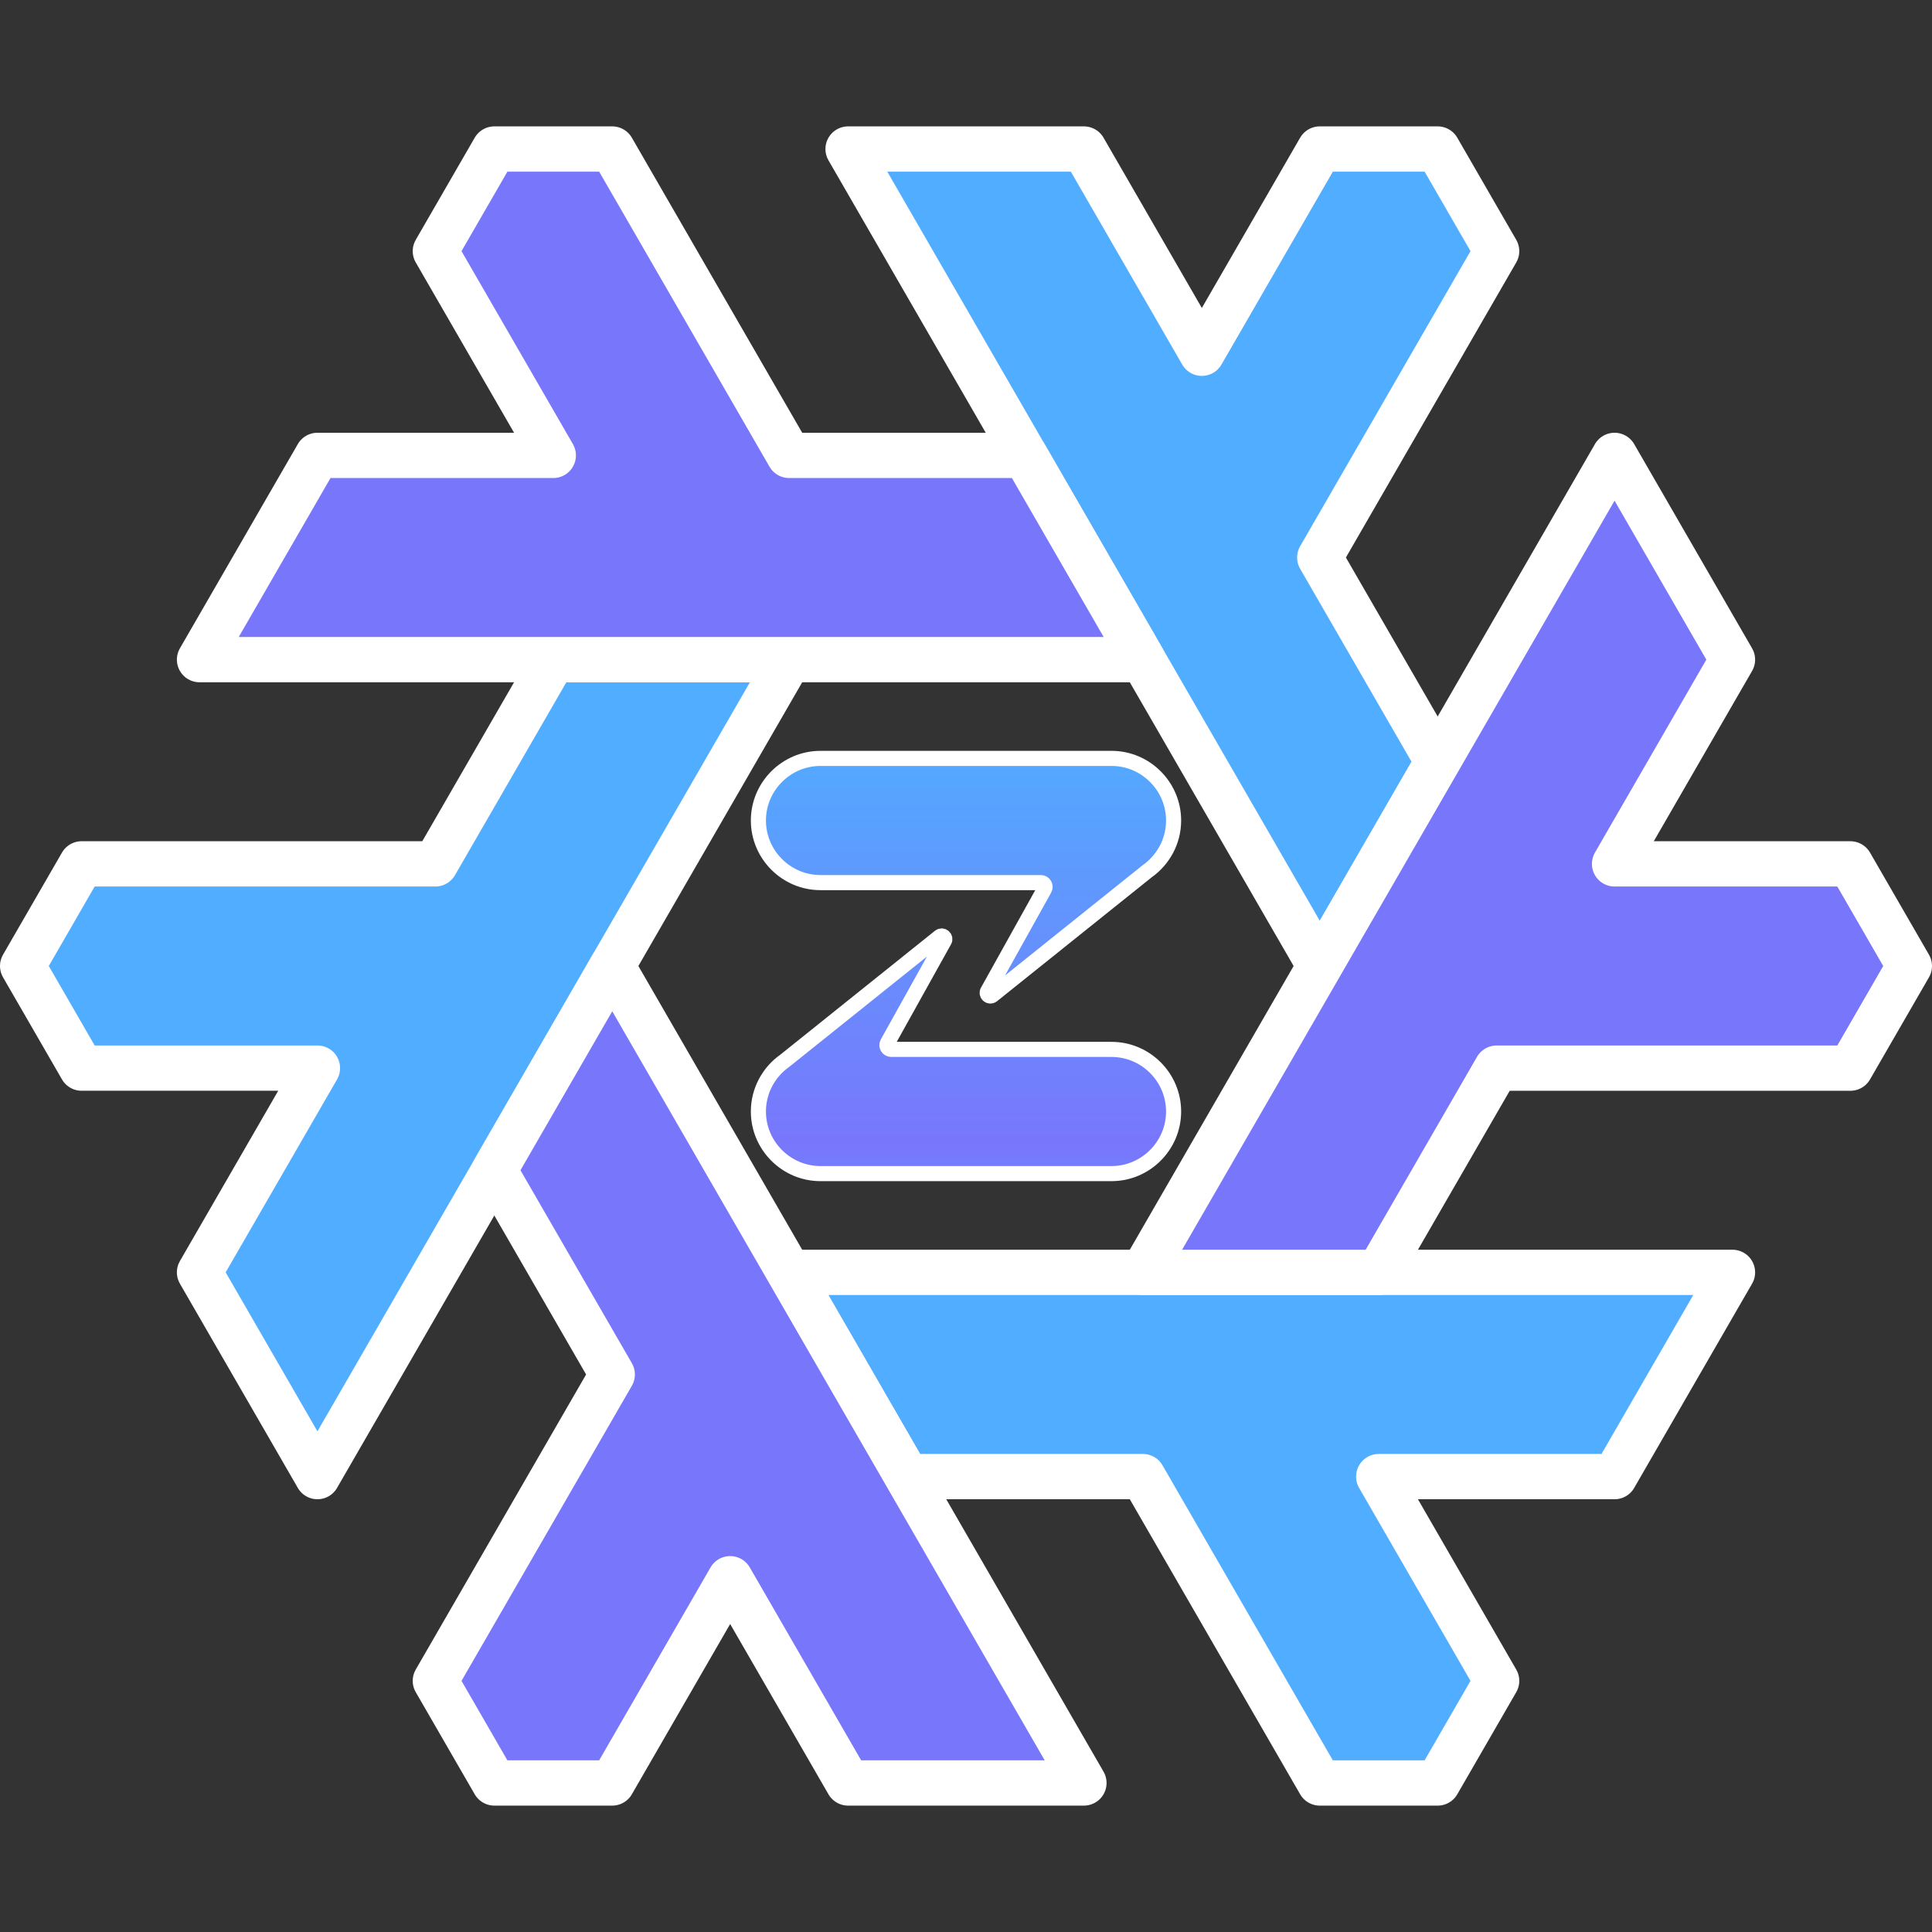 <svg width="512" height="512" viewBox="0 0 512 512" xmlns="http://www.w3.org/2000/svg">
  <rect x="0" y="0" width="512" height="512" fill="#333333" stroke="none"/>
  <g stroke="#ffffff" stroke-linejoin="round" stroke-width="12" transform="translate(-152.12,937.409)" >
    <path fill="#50adff" d="m 361.245,-600.219 250,5e-5 -31.25,54.127 h -62.5 l 31.25,54.127 -15.625,27.063 h -31.25 l -46.875,-81.19 -62.5,6e-5 z" />
    <path fill="#50adff" d="M 501.87,-681.409 376.87,-897.916 h 62.5 l 31.25,54.127 31.25,-54.127 h 31.25 l 15.625,27.063 -46.875,81.19 31.25,54.127 z" />
    <path fill="#50adff" d="m 361.245,-762.599 -125,216.506 -31.25,-54.127 31.25,-54.127 h -62.5 l -15.625,-27.063 15.625,-27.063 93.75,5e-5 31.25,-54.127 z" />
    <path fill="#7877fc" d="m 454.995,-762.599 -250,-6e-5 31.25,-54.127 h 62.5 l -31.25,-54.127 15.625,-27.063 h 31.25 l 46.875,81.19 62.5,-5e-5 z" />
    <path fill="#7877fc" d="M 313.324,-715.62 438.324,-499.114 h -62.5 l -31.25,-54.127 -31.25,54.127 h -31.25 l -15.625,-27.063 46.875,-81.19 -31.25,-54.127 z" transform="translate(1.046,34.211)" />
    <path fill="#7877fc" d="m 454.995,-600.219 125,-216.506 31.25,54.127 -31.25,54.127 h 62.5 l 15.625,27.063 -15.625,27.063 -93.75,-5e-5 -31.25,54.127 z" />
    <linearGradient id="a" x1="233.401" y1="-835.241" x2="233.401" y2="-408.588" gradientTransform="matrix(0.258,0,0,0.258,334.328,-750.013)" gradientUnits="userSpaceOnUse" spreadMethod="reflect">
      <stop offset="0" stop-color="#50adff" id="stop1" />
      <stop offset="1" stop-color="#7877fc" id="stop2" />
    </linearGradient>
    <path stroke-width="4" fill="url(#a)" d="m 463.136,-719.973 c 0,5.543 -2.774,10.468 -7.003,13.455 l -41.048,32.89 c -0.762,0.586 -1.753,-0.359 -1.203,-1.148 l 15.057,-27.047 c 0.422,-0.757 -0.125,-1.688 -0.991,-1.688 h -58.399 c -9.045,0 -16.445,-7.407 -16.445,-16.457 0,-9.053 7.4,-16.457 16.445,-16.457 h 77.142 c 9.045,-0.005 16.445,7.402 16.445,16.453 z m -93.588,93.58 h 77.142 c 9.045,0 16.445,-7.407 16.445,-16.457 0,-9.053 -7.4,-16.457 -16.445,-16.457 h -58.399 c -0.866,0 -1.413,-0.931 -0.991,-1.688 l 15.057,-27.047 c 0.55,-0.789 -0.441,-1.734 -1.203,-1.148 l -41.048,32.886 c -4.228,2.985 -7.003,7.912 -7.003,13.455 0,9.051 7.4,16.457 16.445,16.457 z" />
  </g>
</svg>
